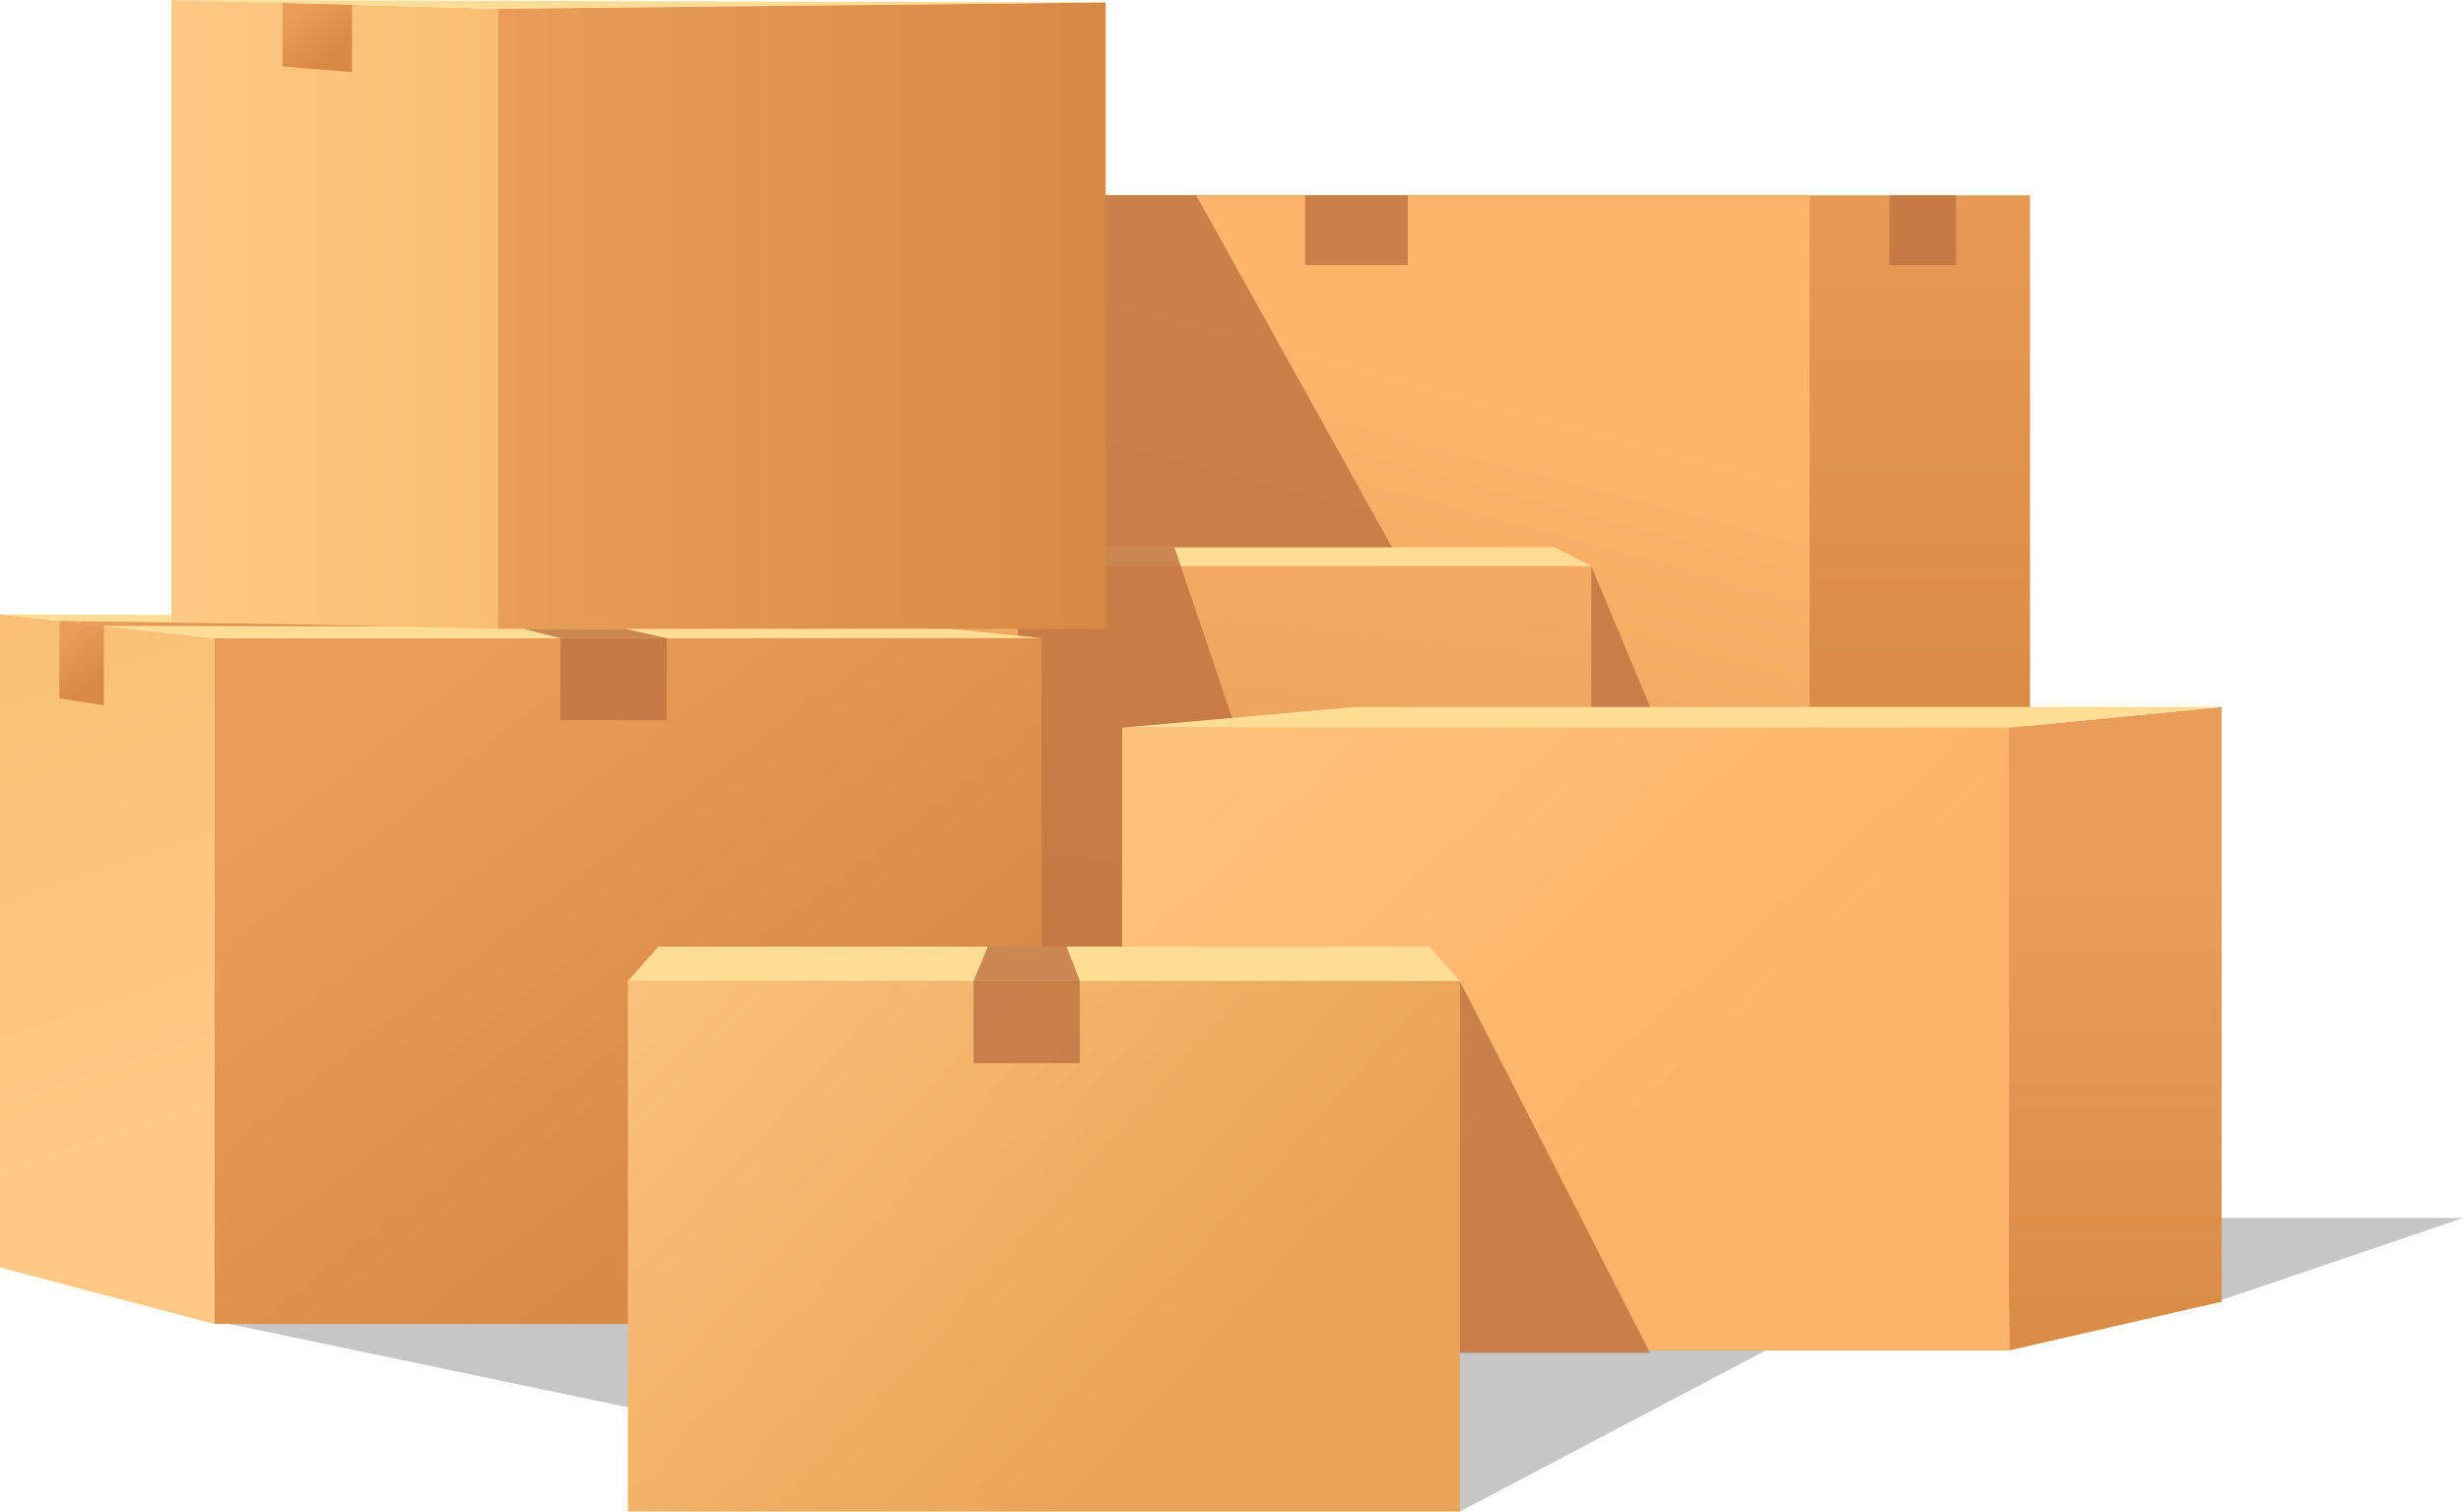 <?xml version="1.0" encoding="UTF-8"?>
<svg xmlns="http://www.w3.org/2000/svg" xmlns:xlink="http://www.w3.org/1999/xlink" viewBox="0 0 268.81 165">
  <defs>
    <style>
      .cls-1 {
        fill: url(#linear-gradient-2);
      }

      .cls-2 {
        fill: #ffdd94;
      }

      .cls-3 {
        fill: url(#linear-gradient-6);
      }

      .cls-4 {
        isolation: isolate;
      }

      .cls-5 {
        fill: url(#linear-gradient-11);
      }

      .cls-6 {
        fill: #be7240;
        opacity: .8;
      }

      .cls-7 {
        fill: #c6c6c6;
        mix-blend-mode: multiply;
      }

      .cls-8 {
        fill: url(#linear-gradient-10);
      }

      .cls-9 {
        fill: url(#linear-gradient-5);
      }

      .cls-10 {
        fill: url(#linear-gradient-7);
      }

      .cls-11 {
        fill: url(#linear-gradient-9);
      }

      .cls-12 {
        fill: url(#linear-gradient-3);
      }

      .cls-13 {
        fill: url(#linear-gradient);
      }

      .cls-14 {
        fill: url(#linear-gradient-4);
      }

      .cls-15 {
        fill: url(#linear-gradient-8);
      }

      .cls-16 {
        fill: url(#linear-gradient-12);
      }

      .cls-17 {
        fill: url(#linear-gradient-13);
      }
    </style>
    <linearGradient id="linear-gradient" x1="170.88" y1="9.24" x2="170.88" y2="85.06" gradientUnits="userSpaceOnUse">
      <stop offset="0" stop-color="#e99d58"/>
      <stop offset="1" stop-color="#d88a45"/>
    </linearGradient>
    <linearGradient id="linear-gradient-2" x1="157.53" y1="41.64" x2="142.04" y2="100.07" gradientUnits="userSpaceOnUse">
      <stop offset="0" stop-color="#fdb56c"/>
      <stop offset="1" stop-color="#e8a059"/>
    </linearGradient>
    <linearGradient id="linear-gradient-3" x1="136.89" y1="24.93" x2="128.39" y2="96.51" xlink:href="#linear-gradient-2"/>
    <linearGradient id="linear-gradient-4" x1="135.83" y1="75.36" x2="179.11" y2="122.36" gradientUnits="userSpaceOnUse">
      <stop offset="0" stop-color="#ffc17b"/>
      <stop offset="1" stop-color="#feb468"/>
    </linearGradient>
    <linearGradient id="linear-gradient-5" x1="45.11" y1="76.43" x2="85.19" y2="128.91" xlink:href="#linear-gradient"/>
    <linearGradient id="linear-gradient-6" x1="18.75" y1="125.07" x2="-3.01" y2="60.2" gradientUnits="userSpaceOnUse">
      <stop offset="0" stop-color="#ffc885"/>
      <stop offset="1" stop-color="#f9be71"/>
    </linearGradient>
    <linearGradient id="linear-gradient-7" x1="18.71" y1="34.32" x2="54.33" y2="34.32" xlink:href="#linear-gradient-6"/>
    <linearGradient id="linear-gradient-8" x1="61.41" y1="88.41" x2="129.92" y2="150.55" gradientUnits="userSpaceOnUse">
      <stop offset="0" stop-color="#ffc885"/>
      <stop offset="1" stop-color="#eaa457"/>
    </linearGradient>
    <linearGradient id="linear-gradient-9" x1="230.88" y1="96.33" x2="230.88" y2="151.69" xlink:href="#linear-gradient"/>
    <linearGradient id="linear-gradient-10" x1="54.33" y1="34.46" x2="120.68" y2="34.46" xlink:href="#linear-gradient"/>
    <linearGradient id="linear-gradient-11" x1="6.86" y1="69.59" x2="10.46" y2="74.31" xlink:href="#linear-gradient"/>
    <linearGradient id="linear-gradient-12" x1="20.3" y1="61.92" x2="28.35" y2="72.46" xlink:href="#linear-gradient"/>
    <linearGradient id="linear-gradient-13" x1="32.55" y1="1.18" x2="36.27" y2="6.05" xlink:href="#linear-gradient"/>
  </defs>
  <g class="cls-4">
    <g id="Layer_2" data-name="Layer 2">
      <g id="Layer_1-2" data-name="Layer 1">
        <g>
          <polygon class="cls-7" points="25 144.52 72.76 154.5 159.33 165 192.72 147.41 240.8 142.47 268.81 132.96 30.83 132.96 25 144.52"/>
          <rect class="cls-13" x="120.21" y="21.32" width="101.35" height="121.42"/>
          <rect class="cls-1" x="96.14" y="21.32" width="101.35" height="121.42"/>
          <rect class="cls-12" x="81.77" y="61.79" width="91.89" height="80.68"/>
          <polygon class="cls-2" points="173.67 61.79 169.67 59.74 87.01 59.74 81.77 61.79 173.67 61.79"/>
          <polygon class="cls-6" points="128.17 59.74 157.96 147.69 111.12 147.69 111.12 59.74 128.17 59.74"/>
          <rect class="cls-14" x="122.47" y="79.43" width="96.82" height="67.99"/>
          <rect class="cls-9" x="23.37" y="69.66" width="90.31" height="74.86"/>
          <polygon class="cls-3" points="23.37 69.66 0 67.06 0 138.35 23.37 144.52 23.37 69.66"/>
          <polygon class="cls-2" points="0 67.06 91.62 67.41 113.69 69.66 23.37 69.66 0 67.06"/>
          <polygon class="cls-10" points="18.71 67.88 54.33 68.64 54.33 .96 18.71 0 18.71 67.88"/>
          <polygon class="cls-2" points="18.71 0 54.33 .96 120.68 .27 19.02 0 18.71 0"/>
          <rect class="cls-15" x="68.53" y="107.09" width="90.8" height="57.91"/>
          <polygon class="cls-2" points="68.53 107.09 159.33 107.09 155.99 103.33 71.86 103.33 68.53 107.09"/>
          <polygon class="cls-11" points="219.29 147.41 242.47 142.09 242.47 77.17 219.29 79.43 219.29 147.41"/>
          <polygon class="cls-2" points="242.47 77.17 147.89 77.17 122.47 79.43 219.29 79.43 242.47 77.17"/>
          <polygon class="cls-6" points="130.55 21.32 151.92 59.74 119.86 59.74 119.86 21.32 130.55 21.32"/>
          <polygon class="cls-8" points="54.33 .96 120.68 .27 120.68 68.64 54.33 68.64 54.33 .96"/>
          <polygon class="cls-6" points="159.33 107.09 180.09 147.69 159.33 147.69 159.33 107.09"/>
          <polygon class="cls-6" points="173.67 61.79 180.09 77.17 173.67 77.17 173.67 61.79"/>
          <rect class="cls-6" x="106.25" y="107.09" width="11.6" height="8.96"/>
          <rect class="cls-6" x="61.16" y="69.66" width="11.6" height="8.96"/>
          <polygon class="cls-6" points="117.86 107.09 106.25 107.09 107.81 103.33 116.4 103.33 117.86 107.09"/>
          <polygon class="cls-6" points="61.16 69.66 57.11 68.64 68.22 68.64 72.76 69.66 61.16 69.66"/>
          <polygon class="cls-5" points="6.48 67.78 6.48 76.21 11.33 77.01 11.33 68.32 6.48 67.78"/>
          <polygon class="cls-16" points="6.48 67.78 28.23 68.09 43.53 68.36 11.33 68.32 6.48 67.78"/>
          <polygon class="cls-17" points="38.42 7.87 30.83 7.26 30.83 .33 38.42 .53 38.42 7.87"/>
          <rect class="cls-6" x="142.44" y="21.32" width="11.2" height="7.62"/>
          <rect class="cls-6" x="206.21" y="21.32" width="7.27" height="7.62"/>
        </g>
      </g>
    </g>
  </g>
</svg>